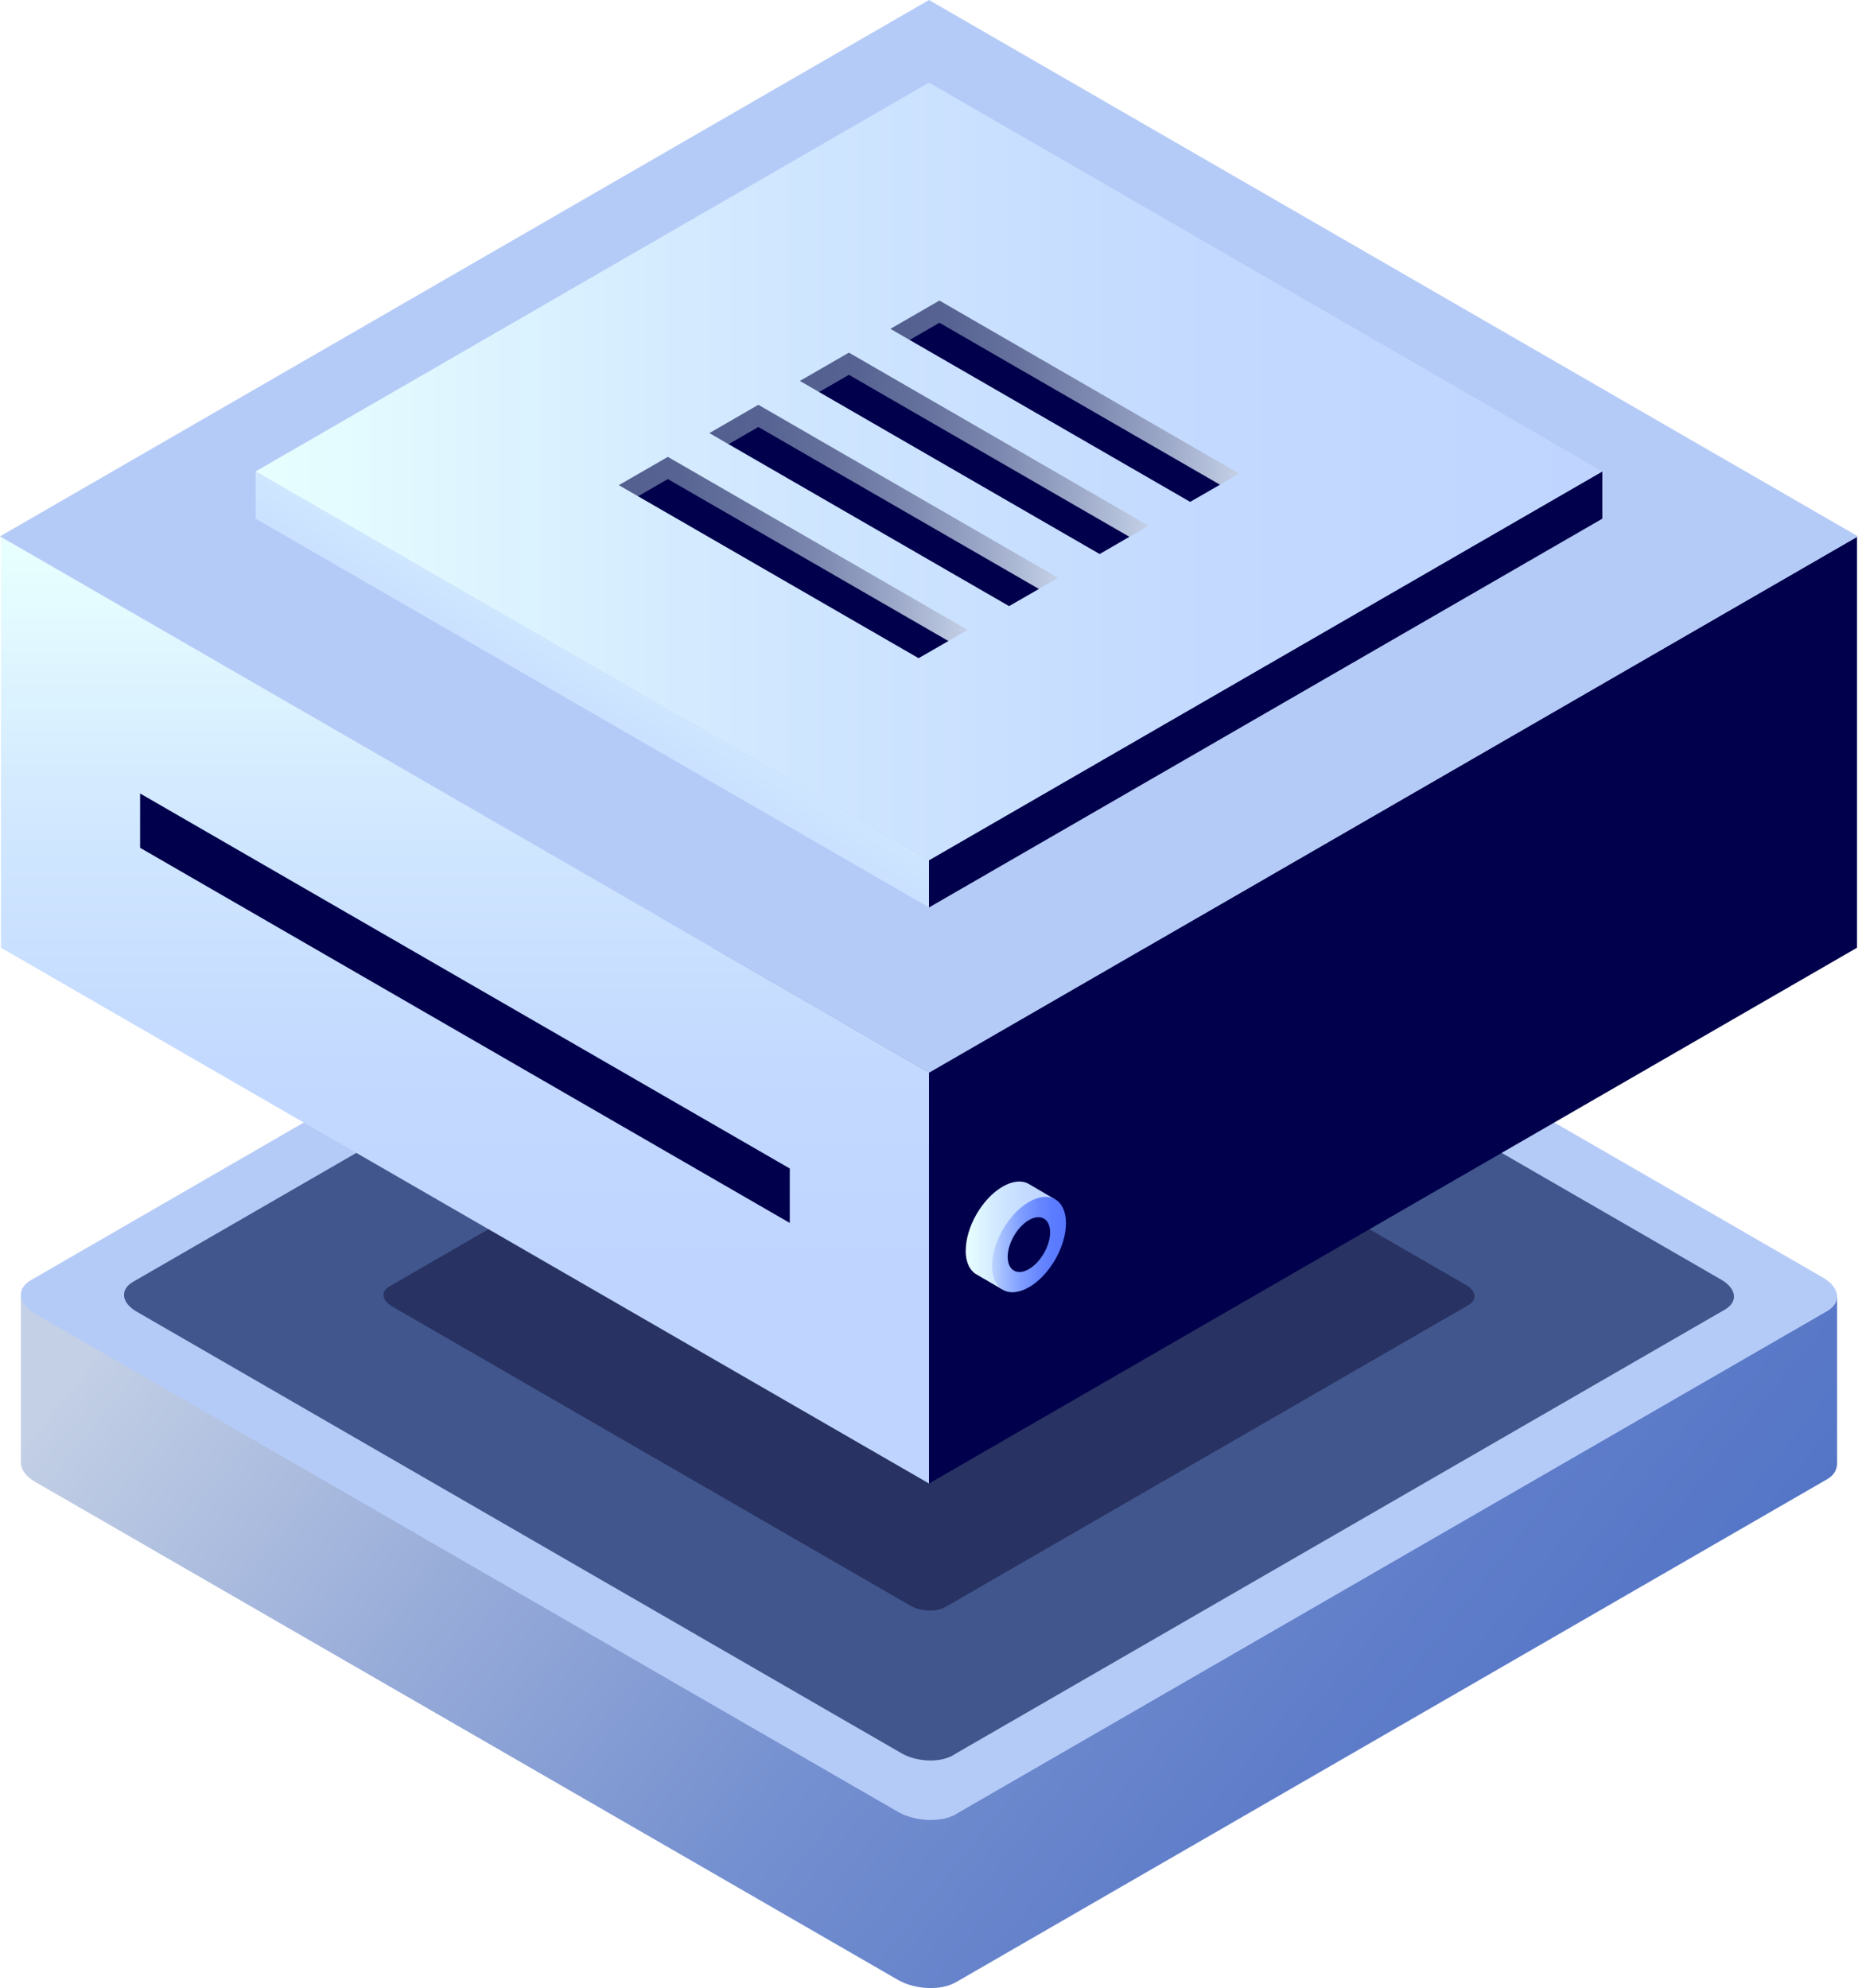 <svg xmlns="http://www.w3.org/2000/svg" xmlns:xlink="http://www.w3.org/1999/xlink" id="Isolation_Mode" viewBox="0 0 189.1 202.34"><defs><linearGradient id="linear-gradient" x1="227.38" x2="83.35" y1="98.41" y2="213.91" gradientTransform="matrix(-1 0 0 1 269 0)" gradientUnits="userSpaceOnUse"><stop offset="0" stop-color="#c3d0e6"/><stop offset="0" stop-color="#c2cfe5"/><stop offset=".23" stop-color="#98acd9"/><stop offset=".44" stop-color="#7691d0"/><stop offset=".65" stop-color="#5f7dc9"/><stop offset=".84" stop-color="#5072c5"/><stop offset="1" stop-color="#4c6ec4"/></linearGradient><linearGradient id="gradient-vpc2" x1="221.68" x2="221.68" y1="129.47" y2="56.67" gradientTransform="matrix(-1 0 0 1 269 0)" gradientUnits="userSpaceOnUse"><stop offset="0" stop-color="#bfd5ff"/><stop offset=".29" stop-color="#c3d9ff"/><stop offset=".64" stop-color="#d1e8ff"/><stop offset="1" stop-color="#e8ffff"/></linearGradient><linearGradient xlink:href="#gradient-vpc2" id="gradient-vpc2-2" x1="217.56" x2="200.9" y1="85.61" y2="56.52"/><linearGradient id="linear-gradient-2" x1="105.92" x2="242.98" y1="47.98" y2="47.98" gradientTransform="matrix(-1 0 0 1 269 0)" gradientUnits="userSpaceOnUse"><stop offset="0" stop-color="#bfd5ff"/><stop offset=".29" stop-color="#c3d9ff"/><stop offset=".64" stop-color="#d1e8ff"/><stop offset="1" stop-color="#e8ffff"/></linearGradient><linearGradient id="linear-gradient-3" x1="142.89" x2="178.38" y1="39.96" y2="39.96" gradientTransform="matrix(-1 0 0 1 269 0)" gradientUnits="userSpaceOnUse"><stop offset="0" stop-color="#c3d0e6"/><stop offset=".2" stop-color="#9eaac9"/><stop offset=".42" stop-color="#7d89b0"/><stop offset=".64" stop-color="#66729d"/><stop offset=".83" stop-color="#576392"/><stop offset="1" stop-color="#535f8f"/></linearGradient><linearGradient xlink:href="#linear-gradient-3" id="linear-gradient-4" x1="152.1" x2="187.59" y1="45.27" y2="45.27"/><linearGradient xlink:href="#linear-gradient-3" id="linear-gradient-5" x1="161.31" x2="196.8" y1="50.57" y2="50.57"/><linearGradient xlink:href="#linear-gradient-3" id="linear-gradient-6" x1="170.52" x2="206.02" y1="55.87" y2="55.87"/><linearGradient xlink:href="#gradient-vpc2" id="gradient-vpc2-3" x1="161.62" x2="170.71" y1="125.75" y2="125.75"/><linearGradient id="gradient-vpc14" x1="160.52" x2="168.03" y1="126.67" y2="126.67" gradientTransform="matrix(-1 0 0 1 269 0)" gradientUnits="userSpaceOnUse"><stop offset="0" stop-color="#5778ff"/><stop offset=".18" stop-color="#5b7cff"/><stop offset=".39" stop-color="#6a89ff"/><stop offset=".62" stop-color="#819fff"/><stop offset=".85" stop-color="#a2bdff"/><stop offset="1" stop-color="#bbd4ff"/></linearGradient><style>.cls-5{fill:#00004c}.cls-11{fill:#b5cbf7}</style></defs><path d="M2.13 148.97v-17.1l184.84.12v17.15h-.02c-.03.53-.34 1.04-1 1.42l-88.66 51.19c-1.52.88-4.17.77-5.92-.25L3.56 150.81c-.91-.53-1.39-1.19-1.43-1.83Z" style="fill:url(#linear-gradient)"/><path d="m97.29 184.64 88.66-51.19c1.52-.88 1.33-2.4-.42-3.42L97.72 79.34c-1.75-1.01-4.4-1.12-5.92-.25l-88.65 51.2c-1.52.88-1.33 2.4.42 3.42l87.81 50.69c1.75 1.01 4.4 1.12 5.92.25Z" class="cls-11"/><path d="m96.98 178.65 78.59-45.37c1.34-.78 1.18-2.13-.38-3.03L97.36 85.31c-1.55-.9-3.9-.99-5.24-.22l-78.59 45.38c-1.34.78-1.18 2.13.38 3.03l77.83 44.94c1.55.9 3.9.99 5.24.22Z" style="fill:#41568c"/><path d="m96.2 163.57 53.25-30.74c.91-.53.8-1.44-.26-2.05l-52.74-30.45c-1.05-.61-2.64-.67-3.55-.15l-53.25 30.74c-.91.53-.8 1.44.26 2.05l52.74 30.45c1.05.61 2.64.67 3.55.15Z" style="fill:#283263"/><path d="M189 54.63v41.83l-94.45 54.53v-41.83L189 54.63z" class="cls-5"/><path d="M.1 54.63v41.83l94.45 54.53v-41.83L.1 54.63z" style="fill:url(#gradient-vpc2)"/><path d="M14.26 80.76v5.53l66.12 38.18v-5.54L14.26 80.76z" class="cls-5"/><path d="m94.55 109.18 94.55-54.59L94.55 0 0 54.59l94.55 54.59z" class="cls-11"/><path d="M163.08 47.98v4.81L94.55 92.36v-4.81l68.53-39.57z" class="cls-5"/><path d="M26.02 47.98v4.81l68.53 39.57v-4.81L26.02 47.98z" style="fill:url(#gradient-vpc2-2)"/><path d="m94.55 87.55 68.53-39.57L94.55 8.41 26.02 47.98l68.53 39.57z" style="fill:url(#linear-gradient-2)"/><path d="m121.13 51.08 3.04-1.75-.26-1.42-28.15-16.39-3.91 1.87.73 1.21 28.55 16.48z" class="cls-5"/><path d="m95.61 32.85-3.03 1.75-1.96-1.13 4.99-2.88 30.51 17.62-1.96 1.12-28.55-16.48z" style="fill:url(#linear-gradient-3)"/><path d="m111.92 56.39 3.03-1.76-.25-1.42-28.16-16.38-3.9 1.86.72 1.21 28.56 16.49z" class="cls-5"/><path d="m86.4 38.15-3.04 1.75-1.95-1.13 4.99-2.88 30.5 17.62-1.95 1.13L86.4 38.15z" style="fill:url(#linear-gradient-4)"/><path d="m102.7 61.69 3.04-1.75-.25-1.43-28.16-16.38-3.91 1.86.73 1.22 28.55 16.48z" class="cls-5"/><path d="m77.18 43.46-3.03 1.75-1.95-1.13 4.98-2.88 30.51 17.61-1.96 1.13-28.55-16.48z" style="fill:url(#linear-gradient-5)"/><path d="m93.49 66.99 3.04-1.75-.26-1.42-28.15-16.39-3.91 1.86.73 1.22 28.55 16.48z" class="cls-5"/><path d="m67.97 48.76-3.03 1.75-1.96-1.13 4.99-2.88 30.51 17.61-1.96 1.13-28.55-16.48z" style="fill:url(#linear-gradient-6)"/><path d="M98.29 127.28c0-2.4 1.68-5.31 3.76-6.51 1.04-.6 1.99-.66 2.67-.26s2.66 1.56 2.66 1.56l-1.65.06c.05.25.07.52.07.81 0 2.4-1.68 5.31-3.76 6.51-.28.16-.54.28-.8.36l.77 1.43-2.61-1.52c-.69-.39-1.12-1.23-1.12-2.44Z" style="fill:url(#gradient-vpc2-3)"/><path d="M100.97 128.84c0 2.4 1.68 3.37 3.76 2.17 2.08-1.2 3.76-4.11 3.76-6.51 0-2.4-1.68-3.37-3.76-2.17-2.08 1.2-3.76 4.11-3.76 6.51Z" style="fill:url(#gradient-vpc14)"/><path d="M102.56 127.92c0 1.38.97 1.94 2.16 1.25 1.19-.69 2.16-2.37 2.16-3.74 0-1.38-.97-1.94-2.16-1.25-1.19.69-2.16 2.37-2.16 3.74Z" class="cls-5"/></svg>